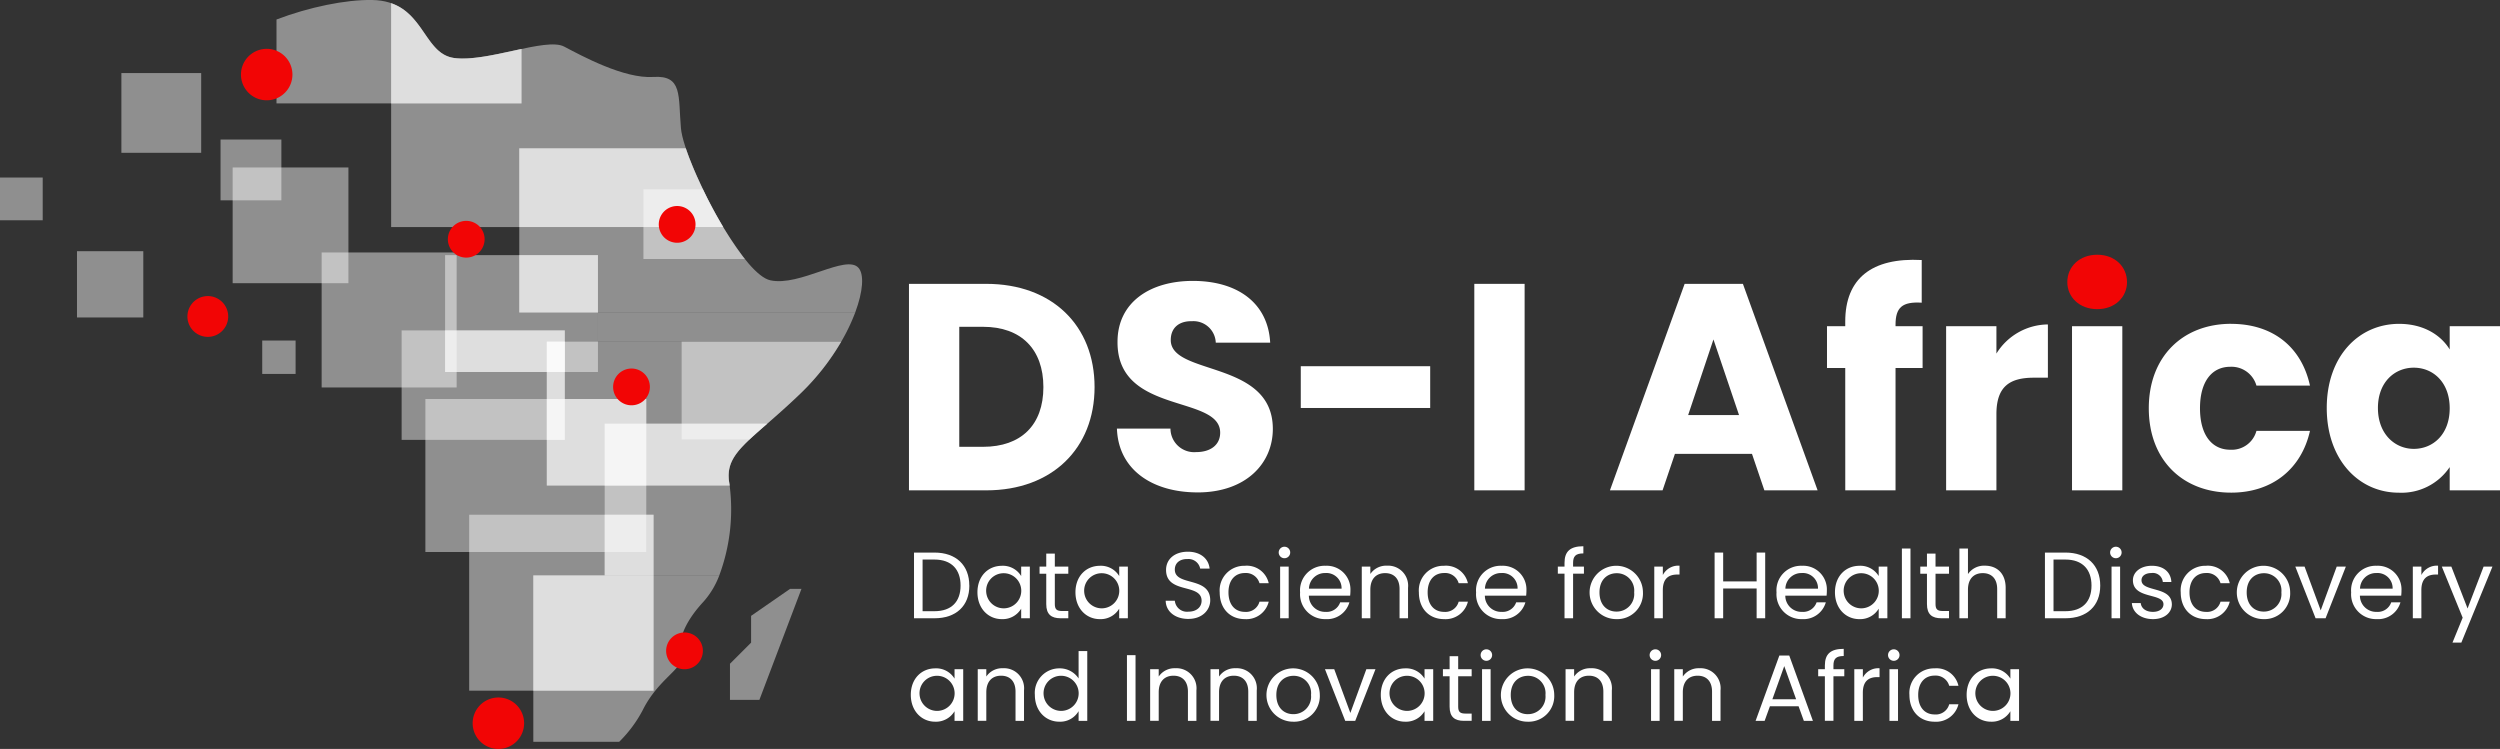 <svg xmlns="http://www.w3.org/2000/svg" xmlns:xlink="http://www.w3.org/1999/xlink" width="437.672" height="131.12" viewBox="0 0 437.672 131.12">
  <rect x="0" y="0" width="437.672" height="131.12" fill="#333333" stroke="none"/>
  <defs>
    <clipPath id="clip-path">
      <rect id="Rectangle_1606" data-name="Rectangle 1606" width="437.672" height="131.12" fill="none"/>
    </clipPath>
    <clipPath id="clip-path-3">
      <rect id="Rectangle_1556" data-name="Rectangle 1556" width="58.125" height="39.192" fill="none"/>
    </clipPath>
    <clipPath id="clip-path-4">
      <rect id="Rectangle_1558" data-name="Rectangle 1558" width="26.761" height="20.464" fill="none"/>
    </clipPath>
    <clipPath id="clip-path-5">
      <rect id="Rectangle_1559" data-name="Rectangle 1559" width="60.027" height="28.728" fill="none"/>
    </clipPath>
    <clipPath id="clip-path-6">
      <rect id="Rectangle_1560" data-name="Rectangle 1560" width="35.693" height="13.774" fill="none"/>
    </clipPath>
    <clipPath id="clip-path-7">
      <rect id="Rectangle_1562" data-name="Rectangle 1562" width="13.774" height="10.035" fill="none"/>
    </clipPath>
    <clipPath id="clip-path-8">
      <rect id="Rectangle_1563" data-name="Rectangle 1563" width="42.896" height="18.102" fill="none"/>
    </clipPath>
    <clipPath id="clip-path-9">
      <rect id="Rectangle_1564" data-name="Rectangle 1564" width="22.826" height="17.547" fill="none"/>
    </clipPath>
    <clipPath id="clip-path-10">
      <rect id="Rectangle_1566" data-name="Rectangle 1566" width="38.67" height="26.79" fill="none"/>
    </clipPath>
    <clipPath id="clip-path-11">
      <rect id="Rectangle_1567" data-name="Rectangle 1567" width="51.547" height="25.186" fill="none"/>
    </clipPath>
    <clipPath id="clip-path-12">
      <rect id="Rectangle_1569" data-name="Rectangle 1569" width="28.563" height="19.165" fill="none"/>
    </clipPath>
    <clipPath id="clip-path-13">
      <rect id="Rectangle_1571" data-name="Rectangle 1571" width="20.955" height="7.284" fill="none"/>
    </clipPath>
    <clipPath id="clip-path-14">
      <rect id="Rectangle_1573" data-name="Rectangle 1573" width="3.148" height="17.197" fill="none"/>
    </clipPath>
    <clipPath id="clip-path-15">
      <rect id="Rectangle_1575" data-name="Rectangle 1575" width="3.148" height="5.316" fill="none"/>
    </clipPath>
    <clipPath id="clip-path-16">
      <rect id="Rectangle_1576" data-name="Rectangle 1576" width="45.042" height="5.113" fill="none"/>
    </clipPath>
    <clipPath id="clip-path-17">
      <rect id="Rectangle_1578" data-name="Rectangle 1578" width="20.267" height="20.267" fill="none"/>
    </clipPath>
    <clipPath id="clip-path-18">
      <rect id="Rectangle_1580" data-name="Rectangle 1580" width="13.97" height="13.97" fill="none"/>
    </clipPath>
    <clipPath id="clip-path-19">
      <rect id="Rectangle_1582" data-name="Rectangle 1582" width="10.65" height="10.65" fill="none"/>
    </clipPath>
    <clipPath id="clip-path-20">
      <rect id="Rectangle_1584" data-name="Rectangle 1584" width="23.634" height="23.635" fill="none"/>
    </clipPath>
    <clipPath id="clip-path-21">
      <rect id="Rectangle_1586" data-name="Rectangle 1586" width="11.609" height="11.609" fill="none"/>
    </clipPath>
    <clipPath id="clip-path-22">
      <rect id="Rectangle_1588" data-name="Rectangle 1588" width="7.477" height="7.477" fill="none"/>
    </clipPath>
    <clipPath id="clip-path-23">
      <rect id="Rectangle_1590" data-name="Rectangle 1590" width="5.843" height="5.844" fill="none"/>
    </clipPath>
    <clipPath id="clip-path-24">
      <rect id="Rectangle_1591" data-name="Rectangle 1591" width="28.452" height="26.564" fill="none"/>
    </clipPath>
    <clipPath id="clip-path-25">
      <rect id="Rectangle_1593" data-name="Rectangle 1593" width="17.413" height="15.153" fill="none"/>
    </clipPath>
    <clipPath id="clip-path-26">
      <rect id="Rectangle_1594" data-name="Rectangle 1594" width="28.452" height="10.824" fill="none"/>
    </clipPath>
    <clipPath id="clip-path-27">
      <rect id="Rectangle_1596" data-name="Rectangle 1596" width="32.282" height="30.8" fill="none"/>
    </clipPath>
    <clipPath id="clip-path-28">
      <rect id="Rectangle_1598" data-name="Rectangle 1598" width="8.558" height="10.627" fill="none"/>
    </clipPath>
    <clipPath id="clip-path-29">
      <rect id="Rectangle_1599" data-name="Rectangle 1599" width="32.556" height="29.121" fill="none"/>
    </clipPath>
    <clipPath id="clip-path-30">
      <rect id="Rectangle_1601" data-name="Rectangle 1601" width="21.054" height="20.174" fill="none"/>
    </clipPath>
    <clipPath id="clip-path-31">
      <rect id="Rectangle_1602" data-name="Rectangle 1602" width="27.94" height="17.114" fill="none"/>
    </clipPath>
    <clipPath id="clip-path-32">
      <rect id="Rectangle_1603" data-name="Rectangle 1603" width="17.759" height="12.199" fill="none"/>
    </clipPath>
    <clipPath id="clip-path-33">
      <rect id="Rectangle_1604" data-name="Rectangle 1604" width="12.524" height="19.431" fill="none"/>
    </clipPath>
  </defs>
  <g id="Group_545" data-name="Group 545" clip-path="url(#clip-path)">
    <g id="Group_544" data-name="Group 544">
      <g id="Group_543" data-name="Group 543" clip-path="url(#clip-path)">
        <path id="Path_1654" data-name="Path 1654" d="M258.3,156.076c0,3.564-2.326,5.726-6.1,5.726H248.61V150.3h3.581c3.779,0,6.1,2.212,6.1,5.776m-6.1,4.488c3,0,4.571-1.683,4.571-4.488s-1.568-4.554-4.571-4.554h-2.079v9.042Z" transform="translate(-88.596 -53.562)" fill="#fff"/>
        <path id="Path_1655" data-name="Path 1655" d="M270.155,153.89a3.753,3.753,0,0,1,3.366,1.8v-1.65h1.518v9.043h-1.518V161.4a3.777,3.777,0,0,1-3.383,1.832c-2.409,0-4.273-1.9-4.273-4.7,0-2.822,1.865-4.637,4.29-4.637m.3,1.3a3.053,3.053,0,0,0-3.053,3.333,3.073,3.073,0,1,0,3.053-3.333" transform="translate(-94.745 -54.841)" fill="#fff"/>
        <path id="Path_1656" data-name="Path 1656" d="M283.933,154.1H282.76V152.86h1.173v-2.277h1.5v2.277h2.36V154.1h-2.36v5.33c0,.891.33,1.2,1.254,1.2h1.106V161.9H286.44c-1.6,0-2.508-.66-2.508-2.475Z" transform="translate(-100.766 -53.662)" fill="#fff"/>
        <path id="Path_1657" data-name="Path 1657" d="M296.82,153.89a3.754,3.754,0,0,1,3.367,1.8v-1.65H301.7v9.043h-1.518V161.4a3.779,3.779,0,0,1-3.384,1.832c-2.409,0-4.273-1.9-4.273-4.7,0-2.822,1.865-4.637,4.29-4.637m.3,1.3a3.053,3.053,0,0,0-3.053,3.333,3.073,3.073,0,1,0,3.053-3.333" transform="translate(-104.247 -54.841)" fill="#fff"/>
        <path id="Path_1658" data-name="Path 1658" d="M321.044,161.836c-2.31,0-3.944-1.287-3.977-3.185h1.6a2.131,2.131,0,0,0,2.376,1.914c1.452,0,2.31-.825,2.31-1.914,0-3.1-6.221-1.122-6.221-5.4,0-1.9,1.534-3.184,3.812-3.184,2.195,0,3.631,1.2,3.812,2.954h-1.65a2.084,2.084,0,0,0-2.228-1.667c-1.238-.033-2.212.611-2.212,1.848,0,2.97,6.2,1.122,6.2,5.38,0,1.634-1.336,3.251-3.828,3.251" transform="translate(-112.991 -53.48)" fill="#fff"/>
        <path id="Path_1659" data-name="Path 1659" d="M336.165,153.89a3.93,3.93,0,0,1,4.175,3.053h-1.617a2.464,2.464,0,0,0-2.558-1.782c-1.65,0-2.871,1.171-2.871,3.383,0,2.244,1.221,3.416,2.871,3.416a2.426,2.426,0,0,0,2.558-1.782h1.617a4.022,4.022,0,0,1-4.175,3.053c-2.575,0-4.406-1.815-4.406-4.686a4.3,4.3,0,0,1,4.406-4.653" transform="translate(-118.227 -54.841)" fill="#fff"/>
        <path id="Path_1660" data-name="Path 1660" d="M347.809,149.683a1.007,1.007,0,1,1,1.023,1.023,1.008,1.008,0,0,1-1.023-1.023m.248,2.492h1.5v9.043h-1.5Z" transform="translate(-123.947 -52.977)" fill="#fff"/>
        <path id="Path_1661" data-name="Path 1661" d="M358.1,163.23a4.356,4.356,0,0,1-4.472-4.686,4.3,4.3,0,0,1,4.472-4.653,4.145,4.145,0,0,1,4.34,4.323,8.169,8.169,0,0,1-.05.908h-7.228a2.843,2.843,0,0,0,2.938,2.838,2.484,2.484,0,0,0,2.541-1.667h1.617a4.066,4.066,0,0,1-4.159,2.938m-2.921-5.33h5.71a2.654,2.654,0,0,0-2.854-2.739,2.8,2.8,0,0,0-2.855,2.739" transform="translate(-126.021 -54.841)" fill="#fff"/>
        <path id="Path_1662" data-name="Path 1662" d="M377.016,157.957c0-1.848-1.006-2.789-2.524-2.789-1.535,0-2.591.957-2.591,2.9v5h-1.5V154.03h1.5v1.287a3.342,3.342,0,0,1,2.9-1.452,3.508,3.508,0,0,1,3.7,3.878v5.33h-1.486Z" transform="translate(-131.997 -54.832)" fill="#fff"/>
        <path id="Path_1663" data-name="Path 1663" d="M390.342,153.89a3.93,3.93,0,0,1,4.175,3.053H392.9a2.464,2.464,0,0,0-2.558-1.782c-1.65,0-2.871,1.171-2.871,3.383,0,2.244,1.221,3.416,2.871,3.416a2.426,2.426,0,0,0,2.558-1.782h1.617a4.022,4.022,0,0,1-4.175,3.053c-2.575,0-4.406-1.815-4.406-4.686a4.3,4.3,0,0,1,4.406-4.653" transform="translate(-137.534 -54.841)" fill="#fff"/>
        <path id="Path_1664" data-name="Path 1664" d="M405.971,163.23a4.356,4.356,0,0,1-4.472-4.686,4.3,4.3,0,0,1,4.472-4.653,4.145,4.145,0,0,1,4.34,4.323,8.176,8.176,0,0,1-.05.908h-7.227a2.842,2.842,0,0,0,2.937,2.838,2.484,2.484,0,0,0,2.541-1.667h1.617a4.066,4.066,0,0,1-4.159,2.938m-2.921-5.33h5.71a2.654,2.654,0,0,0-2.855-2.739,2.8,2.8,0,0,0-2.855,2.739" transform="translate(-143.08 -54.841)" fill="#fff"/>
        <path id="Path_1665" data-name="Path 1665" d="M424.9,153.386H423.73v-1.238H424.9V151.5c0-2.013.99-2.92,3.3-2.92v1.254c-1.353,0-1.8.495-1.8,1.666v.644h1.9v1.238h-1.9v7.805h-1.5Z" transform="translate(-151.002 -52.95)" fill="#fff"/>
        <path id="Path_1666" data-name="Path 1666" d="M437.183,163.23a4.67,4.67,0,1,1,4.637-4.686,4.484,4.484,0,0,1-4.637,4.686m0-1.32a3.07,3.07,0,0,0,3.1-3.366,3.038,3.038,0,0,0-3.052-3.35c-1.585,0-3.02,1.073-3.02,3.35,0,2.293,1.4,3.366,2.97,3.366" transform="translate(-154.191 -54.841)" fill="#fff"/>
        <path id="Path_1667" data-name="Path 1667" d="M451.462,163.072h-1.5v-9.043h1.5V155.5a3.043,3.043,0,0,1,2.92-1.634v1.551h-.4c-1.436,0-2.524.644-2.524,2.739Z" transform="translate(-160.35 -54.832)" fill="#fff"/>
        <path id="Path_1668" data-name="Path 1668" d="M473.728,156.588h-5.858V161.8h-1.5V150.3h1.5v5.049h5.858V150.3h1.5v11.5h-1.5Z" transform="translate(-166.197 -53.562)" fill="#fff"/>
        <path id="Path_1669" data-name="Path 1669" d="M487.686,163.23a4.356,4.356,0,0,1-4.472-4.686,4.3,4.3,0,0,1,4.472-4.653,4.145,4.145,0,0,1,4.34,4.323,8.206,8.206,0,0,1-.049.908h-7.227a2.842,2.842,0,0,0,2.937,2.838,2.484,2.484,0,0,0,2.541-1.667h1.617a4.066,4.066,0,0,1-4.159,2.938m-2.921-5.33h5.71a2.654,2.654,0,0,0-2.854-2.739,2.8,2.8,0,0,0-2.855,2.739" transform="translate(-172.2 -54.841)" fill="#fff"/>
        <path id="Path_1670" data-name="Path 1670" d="M503.4,153.89a3.754,3.754,0,0,1,3.367,1.8v-1.65h1.518v9.043h-1.518V161.4a3.779,3.779,0,0,1-3.384,1.832c-2.409,0-4.273-1.9-4.273-4.7,0-2.822,1.865-4.637,4.29-4.637m.3,1.3a3.053,3.053,0,0,0-3.053,3.333,3.073,3.073,0,1,0,3.053-3.333" transform="translate(-177.866 -54.841)" fill="#fff"/>
        <rect id="Rectangle_1551" data-name="Rectangle 1551" width="1.501" height="12.211" transform="translate(332.963 96.029)" fill="#fff"/>
        <path id="Path_1671" data-name="Path 1671" d="M523.486,154.1h-1.171V152.86h1.171v-2.277h1.5v2.277h2.36V154.1h-2.36v5.33c0,.891.33,1.2,1.254,1.2h1.106V161.9h-1.353c-1.6,0-2.508-.66-2.508-2.475Z" transform="translate(-186.135 -53.662)" fill="#fff"/>
        <path id="Path_1672" data-name="Path 1672" d="M532.956,149.2h1.5v4.472a3.4,3.4,0,0,1,2.987-1.469c2.013,0,3.613,1.287,3.613,3.878v5.33h-1.485v-5.116c0-1.848-1.006-2.788-2.524-2.788-1.534,0-2.591.957-2.591,2.9v5h-1.5Z" transform="translate(-189.927 -53.169)" fill="#fff"/>
        <path id="Path_1673" data-name="Path 1673" d="M565.9,156.076c0,3.564-2.326,5.726-6.1,5.726h-3.581V150.3h3.581c3.779,0,6.1,2.212,6.1,5.776m-6.1,4.488c3,0,4.571-1.683,4.571-4.488s-1.568-4.554-4.571-4.554h-2.079v9.042Z" transform="translate(-198.214 -53.562)" fill="#fff"/>
        <path id="Path_1674" data-name="Path 1674" d="M573.953,149.683a1.007,1.007,0,1,1,1.023,1.023,1.008,1.008,0,0,1-1.023-1.023m.248,2.492h1.5v9.043h-1.5Z" transform="translate(-204.536 -52.977)" fill="#fff"/>
        <path id="Path_1675" data-name="Path 1675" d="M583.572,163.23c-2.112,0-3.6-1.155-3.7-2.806h1.552c.082.875.857,1.535,2.128,1.535,1.188,0,1.849-.594,1.849-1.337,0-2.013-5.347-.841-5.347-4.208,0-1.386,1.3-2.524,3.317-2.524,2,0,3.317,1.073,3.416,2.838h-1.5a1.74,1.74,0,0,0-1.964-1.567c-1.106,0-1.766.528-1.766,1.254,0,2.145,5.248.974,5.314,4.208,0,1.485-1.3,2.607-3.3,2.607" transform="translate(-206.647 -54.841)" fill="#fff"/>
        <path id="Path_1676" data-name="Path 1676" d="M597.564,153.89a3.93,3.93,0,0,1,4.175,3.053h-1.617a2.464,2.464,0,0,0-2.558-1.782c-1.65,0-2.871,1.171-2.871,3.383,0,2.244,1.221,3.416,2.871,3.416a2.426,2.426,0,0,0,2.558-1.782h1.617a4.022,4.022,0,0,1-4.175,3.053c-2.574,0-4.406-1.815-4.406-4.686a4.3,4.3,0,0,1,4.406-4.653" transform="translate(-211.38 -54.841)" fill="#fff"/>
        <path id="Path_1677" data-name="Path 1677" d="M613.226,163.23a4.67,4.67,0,1,1,4.637-4.686,4.483,4.483,0,0,1-4.637,4.686m0-1.32a3.07,3.07,0,0,0,3.1-3.366,3.038,3.038,0,0,0-3.053-3.35c-1.585,0-3.02,1.073-3.02,3.35,0,2.293,1.4,3.366,2.97,3.366" transform="translate(-216.927 -54.841)" fill="#fff"/>
        <path id="Path_1678" data-name="Path 1678" d="M625.953,154.121l2.822,7.657,2.8-7.657h1.6l-3.547,9.043h-1.749l-3.548-9.043Z" transform="translate(-222.491 -54.923)" fill="#fff"/>
        <path id="Path_1679" data-name="Path 1679" d="M643.986,163.23a4.356,4.356,0,0,1-4.472-4.686,4.3,4.3,0,0,1,4.472-4.653,4.145,4.145,0,0,1,4.34,4.323,8.176,8.176,0,0,1-.05.908h-7.227a2.842,2.842,0,0,0,2.937,2.838,2.484,2.484,0,0,0,2.541-1.667h1.617a4.066,4.066,0,0,1-4.159,2.938m-2.921-5.33h5.71a2.654,2.654,0,0,0-2.854-2.739,2.8,2.8,0,0,0-2.855,2.739" transform="translate(-227.9 -54.841)" fill="#fff"/>
        <path id="Path_1680" data-name="Path 1680" d="M657.785,163.072h-1.5v-9.043h1.5V155.5a3.045,3.045,0,0,1,2.92-1.634v1.551h-.4c-1.435,0-2.524.644-2.524,2.739Z" transform="translate(-233.876 -54.832)" fill="#fff"/>
        <path id="Path_1681" data-name="Path 1681" d="M671.49,154.121h1.551l-5.446,13.3h-1.551l1.782-4.356-3.647-8.944h1.667l2.838,7.327Z" transform="translate(-236.69 -54.923)" fill="#fff"/>
        <path id="Path_1682" data-name="Path 1682" d="M252.028,181.793a3.755,3.755,0,0,1,3.367,1.8v-1.65h1.518v9.043h-1.518V189.3a3.778,3.778,0,0,1-3.384,1.832c-2.408,0-4.273-1.9-4.273-4.7,0-2.822,1.865-4.637,4.29-4.637m.3,1.3a3.053,3.053,0,0,0-3.053,3.333,3.073,3.073,0,1,0,3.053-3.333" transform="translate(-88.285 -64.785)" fill="#fff"/>
        <path id="Path_1683" data-name="Path 1683" d="M272.559,185.86c0-1.848-1.007-2.789-2.524-2.789-1.535,0-2.591.957-2.591,2.9v5h-1.5v-9.042h1.5v1.287a3.342,3.342,0,0,1,2.9-1.452,3.508,3.508,0,0,1,3.7,3.878v5.33h-1.485Z" transform="translate(-94.772 -64.776)" fill="#fff"/>
        <path id="Path_1684" data-name="Path 1684" d="M285.787,180.121a3.945,3.945,0,0,1,3.35,1.766V177.1h1.518v12.211h-1.518v-1.7a3.715,3.715,0,0,1-3.367,1.848c-2.425,0-4.29-1.9-4.29-4.7a4.289,4.289,0,0,1,4.307-4.637m.281,1.3a3.053,3.053,0,0,0-3.053,3.333,3.073,3.073,0,1,0,3.053-3.333" transform="translate(-100.309 -63.113)" fill="#fff"/>
        <rect id="Rectangle_1552" data-name="Rectangle 1552" width="1.502" height="11.501" transform="translate(197.294 114.698)" fill="#fff"/>
        <path id="Path_1685" data-name="Path 1685" d="M319.454,185.86c0-1.848-1.007-2.789-2.524-2.789-1.534,0-2.591.957-2.591,2.9v5h-1.5v-9.042h1.5v1.287a3.34,3.34,0,0,1,2.9-1.452,3.508,3.508,0,0,1,3.7,3.878v5.33h-1.485Z" transform="translate(-111.484 -64.776)" fill="#fff"/>
        <path id="Path_1686" data-name="Path 1686" d="M335.864,185.86c0-1.848-1.007-2.789-2.524-2.789-1.534,0-2.591.957-2.591,2.9v5h-1.5v-9.042h1.5v1.287a3.34,3.34,0,0,1,2.9-1.452,3.508,3.508,0,0,1,3.7,3.878v5.33h-1.485Z" transform="translate(-117.332 -64.776)" fill="#fff"/>
        <path id="Path_1687" data-name="Path 1687" d="M349.289,191.133a4.67,4.67,0,1,1,4.637-4.686,4.484,4.484,0,0,1-4.637,4.686m0-1.32a3.069,3.069,0,0,0,3.1-3.366,3.037,3.037,0,0,0-3.052-3.349c-1.585,0-3.02,1.072-3.02,3.349,0,2.294,1.4,3.366,2.97,3.366" transform="translate(-122.869 -64.785)" fill="#fff"/>
        <path id="Path_1688" data-name="Path 1688" d="M362.016,182.024l2.822,7.657,2.8-7.657h1.6l-3.547,9.042h-1.749l-3.548-9.042Z" transform="translate(-128.433 -64.867)" fill="#fff"/>
        <path id="Path_1689" data-name="Path 1689" d="M379.868,181.793a3.753,3.753,0,0,1,3.366,1.8v-1.65h1.518v9.043h-1.518V189.3a3.776,3.776,0,0,1-3.383,1.832c-2.408,0-4.273-1.9-4.273-4.7,0-2.822,1.865-4.637,4.29-4.637m.3,1.3a3.053,3.053,0,0,0-3.053,3.333,3.073,3.073,0,1,0,3.053-3.333" transform="translate(-133.843 -64.785)" fill="#fff"/>
        <path id="Path_1690" data-name="Path 1690" d="M393.645,182h-1.172v-1.238h1.172v-2.277h1.5v2.277h2.359V182h-2.359v5.33c0,.891.33,1.2,1.254,1.2h1.105v1.271h-1.353c-1.6,0-2.508-.66-2.508-2.475Z" transform="translate(-139.863 -63.606)" fill="#fff"/>
        <path id="Path_1691" data-name="Path 1691" d="M402.729,177.586a1.007,1.007,0,1,1,1.023,1.023,1.008,1.008,0,0,1-1.023-1.023m.248,2.492h1.5v9.042h-1.5Z" transform="translate(-143.518 -62.921)" fill="#fff"/>
        <path id="Path_1692" data-name="Path 1692" d="M413.055,191.133a4.67,4.67,0,1,1,4.637-4.686,4.483,4.483,0,0,1-4.637,4.686m0-1.32a3.07,3.07,0,0,0,3.1-3.366A3.038,3.038,0,0,0,413.1,183.1c-1.585,0-3.02,1.072-3.02,3.349,0,2.294,1.4,3.366,2.97,3.366" transform="translate(-145.593 -64.785)" fill="#fff"/>
        <path id="Path_1693" data-name="Path 1693" d="M432.448,185.86c0-1.848-1.006-2.789-2.524-2.789-1.535,0-2.591.957-2.591,2.9v5h-1.5v-9.042h1.5v1.287a3.342,3.342,0,0,1,2.9-1.452,3.508,3.508,0,0,1,3.7,3.878v5.33h-1.485Z" transform="translate(-151.751 -64.776)" fill="#fff"/>
        <path id="Path_1694" data-name="Path 1694" d="M448.7,177.586a1.007,1.007,0,1,1,1.023,1.023,1.008,1.008,0,0,1-1.023-1.023m.248,2.492h1.5v9.042h-1.5Z" transform="translate(-159.901 -62.921)" fill="#fff"/>
        <path id="Path_1695" data-name="Path 1695" d="M462.011,185.86c0-1.848-1.006-2.789-2.524-2.789-1.535,0-2.591.957-2.591,2.9v5h-1.5v-9.042h1.5v1.287a3.342,3.342,0,0,1,2.9-1.452,3.508,3.508,0,0,1,3.7,3.878v5.33h-1.485Z" transform="translate(-162.286 -64.776)" fill="#fff"/>
        <path id="Path_1696" data-name="Path 1696" d="M485.046,187.185h-5.017l-.924,2.557h-1.584l4.159-11.435h1.733l4.142,11.435H485.97Zm-2.508-7.03-2.08,5.808h4.159Z" transform="translate(-170.172 -63.542)" fill="#fff"/>
        <path id="Path_1697" data-name="Path 1697" d="M495.717,181.288h-1.171V180.05h1.171v-.644c0-2.013.99-2.921,3.3-2.921v1.254c-1.354,0-1.8.495-1.8,1.666v.644h1.9v1.238h-1.9v7.8h-1.5Z" transform="translate(-176.239 -62.893)" fill="#fff"/>
        <path id="Path_1698" data-name="Path 1698" d="M505.867,190.975h-1.5v-9.042h1.5V183.4a3.047,3.047,0,0,1,2.921-1.634v1.551h-.4c-1.436,0-2.525.644-2.525,2.739Z" transform="translate(-179.738 -64.775)" fill="#fff"/>
        <path id="Path_1699" data-name="Path 1699" d="M513.545,177.586a1.007,1.007,0,1,1,1.023,1.023,1.008,1.008,0,0,1-1.023-1.023m.248,2.492h1.5v9.042h-1.5Z" transform="translate(-183.009 -62.921)" fill="#fff"/>
        <path id="Path_1700" data-name="Path 1700" d="M523.771,181.793a3.93,3.93,0,0,1,4.175,3.053h-1.617a2.464,2.464,0,0,0-2.558-1.782c-1.65,0-2.871,1.172-2.871,3.383,0,2.244,1.221,3.416,2.871,3.416a2.426,2.426,0,0,0,2.558-1.782h1.617a4.022,4.022,0,0,1-4.175,3.053c-2.575,0-4.406-1.815-4.406-4.686a4.3,4.3,0,0,1,4.406-4.653" transform="translate(-185.083 -64.785)" fill="#fff"/>
        <path id="Path_1701" data-name="Path 1701" d="M539.218,181.793a3.753,3.753,0,0,1,3.366,1.8v-1.65H544.1v9.043h-1.518V189.3a3.776,3.776,0,0,1-3.383,1.832c-2.409,0-4.273-1.9-4.273-4.7,0-2.822,1.865-4.637,4.29-4.637m.3,1.3a3.053,3.053,0,0,0-3.053,3.333,3.073,3.073,0,1,0,3.053-3.333" transform="translate(-190.629 -64.785)" fill="#fff"/>
        <path id="Path_1702" data-name="Path 1702" d="M279.733,95.284c0,10.711-7.415,18.075-18.951,18.075H247.24V77.209h13.542c11.535,0,18.951,7.312,18.951,18.075m-19.516,10.453c6.642,0,10.556-3.81,10.556-10.453s-3.914-10.556-10.556-10.556h-4.171v21.01Z" transform="translate(-88.108 -27.515)" fill="#fff"/>
        <path id="Path_1703" data-name="Path 1703" d="M317.914,113.433c-7.776,0-13.852-3.862-14.11-11.174h9.373a4.145,4.145,0,0,0,4.48,4.119c2.575,0,4.223-1.287,4.223-3.4,0-6.694-18.075-3.089-17.972-15.912,0-6.848,5.613-10.659,13.183-10.659,7.879,0,13.182,3.914,13.543,10.814h-9.526a3.912,3.912,0,0,0-4.171-3.759c-2.111-.051-3.708,1.03-3.708,3.3,0,6.283,17.869,3.451,17.869,15.552,0,6.076-4.737,11.123-13.182,11.123" transform="translate(-108.265 -27.229)" fill="#fff"/>
        <rect id="Rectangle_1553" data-name="Rectangle 1553" width="22.657" height="7.312" transform="translate(227.725 64.113)" fill="#fff"/>
        <rect id="Rectangle_1554" data-name="Rectangle 1554" width="8.806" height="36.149" transform="translate(258.106 49.694)" fill="#fff"/>
        <path id="Path_1704" data-name="Path 1704" d="M462.768,106.973H449.278l-2.163,6.385H437.9l13.079-36.149h10.2l13.079,36.149h-9.321Zm-6.745-20.032-4.429,13.234H460.5Z" transform="translate(-156.051 -27.515)" fill="#fff"/>
        <path id="Path_1705" data-name="Path 1705" d="M500.137,89.605h-3.194V82.293h3.194v-.824c0-7.518,4.634-11.226,13.388-10.762v7.467c-3.4-.206-4.583.824-4.583,3.862v.257h4.738v7.312h-4.738v21.421h-8.8Z" transform="translate(-177.093 -25.184)" fill="#fff"/>
        <path id="Path_1706" data-name="Path 1706" d="M538.151,117.292h-8.806V88.559h8.806v4.789a10.712,10.712,0,0,1,9.011-5.1V97.57h-2.42c-4.171,0-6.591,1.442-6.591,6.385Z" transform="translate(-188.64 -31.449)" fill="#fff"/>
        <rect id="Rectangle_1555" data-name="Rectangle 1555" width="8.806" height="28.734" transform="translate(362.746 57.11)" fill="#fff"/>
        <path id="Path_1707" data-name="Path 1707" d="M598.89,88.09c7.209,0,12.307,3.965,13.8,10.814h-9.372a4.54,4.54,0,0,0-4.583-3.3c-3.14,0-5.3,2.472-5.3,7.261s2.163,7.26,5.3,7.26a4.47,4.47,0,0,0,4.583-3.3h9.372c-1.493,6.643-6.591,10.813-13.8,10.813-8.445,0-14.419-5.664-14.419-14.778,0-9.063,5.974-14.779,14.419-14.779" transform="translate(-208.285 -31.392)" fill="#fff"/>
        <path id="Path_1708" data-name="Path 1708" d="M645.545,88.089c4.274,0,7.312,1.957,8.856,4.48V88.5h8.806v28.734H654.4v-4.068a10.158,10.158,0,0,1-8.908,4.48c-7,0-12.616-5.766-12.616-14.83s5.613-14.728,12.668-14.728m2.575,7.673c-3.3,0-6.283,2.472-6.283,7.055s2.988,7.158,6.283,7.158c3.347,0,6.282-2.523,6.282-7.106s-2.935-7.106-6.282-7.106" transform="translate(-225.535 -31.392)" fill="#fff"/>
        <path id="Path_1709" data-name="Path 1709" d="M562.308,74.077c0-2.678,2.111-4.789,5.253-4.789,3.089,0,5.2,2.111,5.2,4.789,0,2.627-2.111,4.738-5.2,4.738-3.142,0-5.253-2.111-5.253-4.738" transform="translate(-200.387 -24.692)" fill="#f20505"/>
        <g id="Group_452" data-name="Group 452" transform="translate(68.476 0.555)" opacity="0.45">
          <g id="Group_451" data-name="Group 451">
            <g id="Group_450" data-name="Group 450" clip-path="url(#clip-path-3)">
              <path id="Path_1710" data-name="Path 1710" d="M164.515,40.054H106.39V.862c5.809,2.015,6.122,8.88,10.984,9.595,5.655.832,16.133-3.658,19.293-2s10.479,5.655,15.635,5.322,4.324,3.326,4.823,8.981c.283,3.208,3.617,10.964,7.391,17.29" transform="translate(-106.39 -0.862)" fill="#fff" fill-rule="evenodd"/>
            </g>
          </g>
        </g>
        <g id="Group_455" data-name="Group 455" transform="translate(77.922 44.666)" opacity="0.45">
          <g id="Group_454" data-name="Group 454">
            <g id="Group_453" data-name="Group 453" clip-path="url(#clip-path-4)">
              <rect id="Rectangle_1557" data-name="Rectangle 1557" width="26.761" height="20.464" transform="translate(0 0.001)" fill="#fff"/>
            </g>
          </g>
        </g>
        <g id="Group_458" data-name="Group 458" transform="translate(90.908 25.973)" opacity="0.45">
          <g id="Group_457" data-name="Group 457">
            <g id="Group_456" data-name="Group 456" clip-path="url(#clip-path-5)">
              <path id="Path_1711" data-name="Path 1711" d="M141.242,40.354H170.4c2.611,7.814,10.416,22.111,14.775,23.095,5.156,1.164,13.305-4.657,15.468-2.162,1,1.151.79,4.11-.588,7.8H141.242Z" transform="translate(-141.242 -40.354)" fill="#fff" fill-rule="evenodd"/>
            </g>
          </g>
        </g>
        <g id="Group_461" data-name="Group 461" transform="translate(90.908 25.973)" opacity="0.45">
          <g id="Group_460" data-name="Group 460">
            <g id="Group_459" data-name="Group 459" clip-path="url(#clip-path-6)">
              <path id="Path_1712" data-name="Path 1712" d="M141.242,40.354H170.4c.037.11.075.221.113.333l.013.037.006.016v0l.114.322.032.091.1.275.022.061.008.021.135.364.01.026c.1.25.193.505.3.765l.043.109.1.25.039.1.014.034.14.343.048.117.136.326.015.035.017.042.124.292.005.01.1.229.068.157.086.194.132.3.006.015.1.218.075.167.091.2.139.3.016.034.077.167.1.212.093.2.145.308.126.264.045.095.126.261.151.311c.2.413.409.829.62,1.244l0,.006q.227.447.461.894l.044.085.141.267.165.312q.332.621.673,1.236l0,.005c.4.717.805,1.426,1.218,2.117H141.242Z" transform="translate(-141.242 -40.354)" fill="#fff" fill-rule="evenodd"/>
            </g>
          </g>
        </g>
        <g id="Group_464" data-name="Group 464" transform="translate(90.908 44.666)" opacity="0.45">
          <g id="Group_463" data-name="Group 463">
            <g id="Group_462" data-name="Group 462" clip-path="url(#clip-path-7)">
              <rect id="Rectangle_1561" data-name="Rectangle 1561" width="13.774" height="10.036" fill="#fff"/>
            </g>
          </g>
        </g>
        <g id="Group_467" data-name="Group 467" transform="translate(48.407)" opacity="0.45">
          <g id="Group_466" data-name="Group 466">
            <g id="Group_465" data-name="Group 465" clip-path="url(#clip-path-8)">
              <path id="Path_1713" data-name="Path 1713" d="M118.1,8.569V18.1h-42.9V3.416C80.9,1.245,87.324-.08,91.959,0c9.147.167,8.649,9.314,14.3,10.146,3.15.463,7.8-.725,11.842-1.581" transform="translate(-75.208 0)" fill="#fff" fill-rule="evenodd"/>
            </g>
          </g>
        </g>
        <g id="Group_470" data-name="Group 470" transform="translate(68.476 0.555)" opacity="0.45">
          <g id="Group_469" data-name="Group 469">
            <g id="Group_468" data-name="Group 468" clip-path="url(#clip-path-9)">
              <path id="Path_1714" data-name="Path 1714" d="M106.39,18.409V.862h0l.089.032c.068.024.135.048.2.074l.126.051.153.063.129.057.15.068.122.059.138.07.124.064c.047.024.093.051.139.076l.112.063.165.1c.06.037.12.074.178.112l.123.079.114.079.121.085.1.074.119.089.107.083.109.088.1.082.113.1.1.084.107.1.084.077h0l.071.068.117.112.089.089.1.1.1.1.084.089.094.1.1.11.073.082.1.117.076.089.1.115.066.08,0,.005q.077.094.153.189l.005.006.089.115.071.091.091.12.062.082.1.129.058.078.095.13.05.068.1.145.131.185.006.01.136.2.015.022.119.172.037.053.1.141.059.084.074.109.08.116.052.077.1.146.031.045.122.176.01.014.132.188.012.017q.152.216.305.426l0,.006.126.171.053.071.093.122.048.062.131.167.019.024c.049.062.1.122.148.182l.009.011.035.041.118.139.038.042.118.134.048.052.107.115.061.063.1.1.059.057c.039.038.079.075.118.112l.05.046c.056.051.113.1.171.151l.012.01c.053.046.107.091.162.134l.055.043.118.09.072.052.117.082.068.044.121.078.073.045.127.073.07.039c.064.035.129.069.2.1l0,0,.017.008c.061.029.123.057.186.084l.075.031c.048.019.1.039.145.057l.075.026c.048.017.1.033.145.049l.085.026.142.04.093.024c.053.014.107.025.161.037l.071.015c.081.017.163.03.247.043s.169.023.255.033l.021,0c.082.01.165.018.248.025l.035,0c.085.007.171.014.257.019h.023l.259.012h.043l.265.006h.313l.28-.006h.021c.095,0,.189-.006.285-.011h.037c.095,0,.19-.01.286-.016l.028,0,.3-.022h.011q.316-.026.639-.061h.008c.434-.047.879-.106,1.331-.174l.019,0,.293-.046.042-.006.093-.015q.289-.047.581-.1l.021,0,.35-.063.019,0c.579-.107,1.163-.223,1.748-.345l.024-.005.685-.145.1-.022.2-.042.052-.012.145-.032.2-.042.012,0,.185-.04.168-.037.028-.006.2-.042.127-.028.068-.015.2-.042.086-.019.107-.023.194-.042.046-.01.147-.032L128.643,9l.007,0,.185-.039.191-.041.19-.041v9.534Zm12.127-7.856.265.006Zm6.992-.88.685-.145Z" transform="translate(-106.39 -0.862)" fill="#fff" fill-rule="evenodd"/>
            </g>
          </g>
        </g>
        <g id="Group_473" data-name="Group 473" transform="translate(74.471 69.847)" opacity="0.45">
          <g id="Group_472" data-name="Group 472">
            <g id="Group_471" data-name="Group 471" clip-path="url(#clip-path-10)">
              <rect id="Rectangle_1565" data-name="Rectangle 1565" width="38.67" height="26.789" fill="#fff"/>
            </g>
          </g>
        </g>
        <g id="Group_476" data-name="Group 476" transform="translate(95.729 59.814)" opacity="0.45">
          <g id="Group_475" data-name="Group 475">
            <g id="Group_474" data-name="Group 474" clip-path="url(#clip-path-11)">
              <path id="Path_1715" data-name="Path 1715" d="M148.731,92.932h51.547a41.769,41.769,0,0,1-7.108,9.046c-8.815,8.482-13.472,10.312-12.474,15.8.02.111.039.225.057.339H148.731Z" transform="translate(-148.731 -92.932)" fill="#fff" fill-rule="evenodd"/>
            </g>
          </g>
        </g>
        <g id="Group_479" data-name="Group 479" transform="translate(70.313 57.846)" opacity="0.45">
          <g id="Group_478" data-name="Group 478">
            <g id="Group_477" data-name="Group 477" clip-path="url(#clip-path-12)">
              <rect id="Rectangle_1568" data-name="Rectangle 1568" width="28.563" height="19.165" fill="#fff"/>
            </g>
          </g>
        </g>
        <g id="Group_482" data-name="Group 482" transform="translate(77.922 57.846)" opacity="0.45">
          <g id="Group_481" data-name="Group 481">
            <g id="Group_480" data-name="Group 480" clip-path="url(#clip-path-13)">
              <rect id="Rectangle_1570" data-name="Rectangle 1570" width="20.955" height="7.283" transform="translate(0)" fill="#fff"/>
            </g>
          </g>
        </g>
        <g id="Group_485" data-name="Group 485" transform="translate(95.729 59.814)" opacity="0.45">
          <g id="Group_484" data-name="Group 484">
            <g id="Group_483" data-name="Group 483" clip-path="url(#clip-path-14)">
              <rect id="Rectangle_1572" data-name="Rectangle 1572" width="3.148" height="17.197" fill="#fff"/>
            </g>
          </g>
        </g>
        <g id="Group_488" data-name="Group 488" transform="translate(95.729 59.814)" opacity="0.45">
          <g id="Group_487" data-name="Group 487">
            <g id="Group_486" data-name="Group 486" clip-path="url(#clip-path-15)">
              <rect id="Rectangle_1574" data-name="Rectangle 1574" width="3.148" height="5.316" transform="translate(0)" fill="#fff"/>
            </g>
          </g>
        </g>
        <g id="Group_491" data-name="Group 491" transform="translate(104.683 54.701)" opacity="0.45">
          <g id="Group_490" data-name="Group 490">
            <g id="Group_489" data-name="Group 489" clip-path="url(#clip-path-16)">
              <path id="Path_1716" data-name="Path 1716" d="M162.643,90.1h42.594a33.933,33.933,0,0,0,2.448-5.113H162.643Z" transform="translate(-162.643 -84.988)" fill="#fff" fill-rule="evenodd"/>
            </g>
          </g>
        </g>
        <g id="Group_494" data-name="Group 494" transform="translate(40.731 29.314)" opacity="0.45">
          <g id="Group_493" data-name="Group 493">
            <g id="Group_492" data-name="Group 492" clip-path="url(#clip-path-17)">
              <rect id="Rectangle_1577" data-name="Rectangle 1577" width="20.267" height="20.267" transform="translate(0 -0.001)" fill="#fff"/>
            </g>
          </g>
        </g>
        <g id="Group_497" data-name="Group 497" transform="translate(21.251 12.786)" opacity="0.45">
          <g id="Group_496" data-name="Group 496">
            <g id="Group_495" data-name="Group 495" clip-path="url(#clip-path-18)">
              <rect id="Rectangle_1579" data-name="Rectangle 1579" width="13.97" height="13.971" transform="translate(0 -0.001)" fill="#fff"/>
            </g>
          </g>
        </g>
        <g id="Group_500" data-name="Group 500" transform="translate(38.611 24.426)" opacity="0.45">
          <g id="Group_499" data-name="Group 499">
            <g id="Group_498" data-name="Group 498" clip-path="url(#clip-path-19)">
              <rect id="Rectangle_1581" data-name="Rectangle 1581" width="10.65" height="10.651" transform="translate(0 -0.001)" fill="#fff"/>
            </g>
          </g>
        </g>
        <g id="Group_503" data-name="Group 503" transform="translate(56.309 44.203)" opacity="0.45">
          <g id="Group_502" data-name="Group 502">
            <g id="Group_501" data-name="Group 501" clip-path="url(#clip-path-20)">
              <rect id="Rectangle_1583" data-name="Rectangle 1583" width="23.634" height="23.634" transform="translate(0)" fill="#fff"/>
            </g>
          </g>
        </g>
        <g id="Group_506" data-name="Group 506" transform="translate(13.479 43.974)" opacity="0.45">
          <g id="Group_505" data-name="Group 505">
            <g id="Group_504" data-name="Group 504" clip-path="url(#clip-path-21)">
              <rect id="Rectangle_1585" data-name="Rectangle 1585" width="11.609" height="11.609" transform="translate(0)" fill="#fff"/>
            </g>
          </g>
        </g>
        <g id="Group_509" data-name="Group 509" transform="translate(0 31.085)" opacity="0.45">
          <g id="Group_508" data-name="Group 508">
            <g id="Group_507" data-name="Group 507" clip-path="url(#clip-path-22)">
              <rect id="Rectangle_1587" data-name="Rectangle 1587" width="7.477" height="7.477" fill="#fff"/>
            </g>
          </g>
        </g>
        <g id="Group_512" data-name="Group 512" transform="translate(45.907 59.619)" opacity="0.45">
          <g id="Group_511" data-name="Group 511">
            <g id="Group_510" data-name="Group 510" clip-path="url(#clip-path-23)">
              <rect id="Rectangle_1589" data-name="Rectangle 1589" width="5.843" height="5.844" transform="translate(0 0)" fill="#fff"/>
            </g>
          </g>
        </g>
        <g id="Group_515" data-name="Group 515" transform="translate(105.861 74.176)" opacity="0.45">
          <g id="Group_514" data-name="Group 514">
            <g id="Group_513" data-name="Group 513" clip-path="url(#clip-path-24)">
              <path id="Path_1717" data-name="Path 1717" d="M192.926,115.246H164.474V141.81h20.06a33.075,33.075,0,0,0,1.772-16.08c-.747-4.1,1.67-6.162,6.62-10.484" transform="translate(-164.474 -115.246)" fill="#fff" fill-rule="evenodd"/>
            </g>
          </g>
        </g>
        <g id="Group_518" data-name="Group 518" transform="translate(95.729 69.847)" opacity="0.45">
          <g id="Group_517" data-name="Group 517">
            <g id="Group_516" data-name="Group 516" clip-path="url(#clip-path-25)">
              <rect id="Rectangle_1592" data-name="Rectangle 1592" width="17.413" height="15.153" fill="#fff"/>
            </g>
          </g>
        </g>
        <g id="Group_521" data-name="Group 521" transform="translate(105.861 74.176)" opacity="0.45">
          <g id="Group_520" data-name="Group 520">
            <g id="Group_519" data-name="Group 519" clip-path="url(#clip-path-26)">
              <path id="Path_1718" data-name="Path 1718" d="M192.926,115.246H164.474V126.07h21.889c-.019-.115-.037-.229-.057-.34-.747-4.1,1.67-6.162,6.62-10.484" transform="translate(-164.474 -115.246)" fill="#fff" fill-rule="evenodd"/>
            </g>
          </g>
        </g>
        <g id="Group_524" data-name="Group 524" transform="translate(82.138 90.114)" opacity="0.45">
          <g id="Group_523" data-name="Group 523">
            <g id="Group_522" data-name="Group 522" clip-path="url(#clip-path-27)">
              <rect id="Rectangle_1595" data-name="Rectangle 1595" width="32.282" height="30.801" transform="translate(0 0)" fill="#fff"/>
            </g>
          </g>
        </g>
        <g id="Group_527" data-name="Group 527" transform="translate(105.861 90.114)" opacity="0.45">
          <g id="Group_526" data-name="Group 526">
            <g id="Group_525" data-name="Group 525" clip-path="url(#clip-path-28)">
              <rect id="Rectangle_1597" data-name="Rectangle 1597" width="8.558" height="10.626" transform="translate(0 0)" fill="#fff"/>
            </g>
          </g>
        </g>
        <g id="Group_530" data-name="Group 530" transform="translate(93.366 100.74)" opacity="0.45">
          <g id="Group_529" data-name="Group 529">
            <g id="Group_528" data-name="Group 528" clip-path="url(#clip-path-29)">
              <path id="Path_1719" data-name="Path 1719" d="M177.616,156.518H145.06v29.121H160.1a22.357,22.357,0,0,0,4.154-5.614c2.661-5.323,7.152-7.319,6.653-9.148s-.332-5.156,3.992-9.813a14.684,14.684,0,0,0,2.718-4.545" transform="translate(-145.06 -156.518)" fill="#fff" fill-rule="evenodd"/>
            </g>
          </g>
        </g>
        <g id="Group_533" data-name="Group 533" transform="translate(93.366 100.74)" opacity="0.45">
          <g id="Group_532" data-name="Group 532">
            <g id="Group_531" data-name="Group 531" clip-path="url(#clip-path-30)">
              <rect id="Rectangle_1600" data-name="Rectangle 1600" width="21.054" height="20.173" transform="translate(0 0)" fill="#fff"/>
            </g>
          </g>
        </g>
        <g id="Group_536" data-name="Group 536" transform="translate(119.336 59.814)" opacity="0.45">
          <g id="Group_535" data-name="Group 535">
            <g id="Group_534" data-name="Group 534" clip-path="url(#clip-path-31)">
              <path id="Path_1720" data-name="Path 1720" d="M197.3,110.046h-11.89V92.932h27.94a41.787,41.787,0,0,1-7.108,9.046c-3.788,3.646-6.808,6.062-8.941,8.068" transform="translate(-185.41 -92.932)" fill="#fff" fill-rule="evenodd"/>
            </g>
          </g>
        </g>
        <g id="Group_539" data-name="Group 539" transform="translate(112.645 33.147)" opacity="0.45">
          <g id="Group_538" data-name="Group 538">
            <g id="Group_537" data-name="Group 537" clip-path="url(#clip-path-32)">
              <path id="Path_1721" data-name="Path 1721" d="M175.014,51.5h10.417a68.449,68.449,0,0,0,7.341,12.2H175.014Z" transform="translate(-175.014 -51.499)" fill="#fff" fill-rule="evenodd"/>
            </g>
          </g>
        </g>
        <g id="Group_542" data-name="Group 542" transform="translate(127.789 103.091)" opacity="0.45">
          <g id="Group_541" data-name="Group 541">
            <g id="Group_540" data-name="Group 540" clip-path="url(#clip-path-33)">
              <path id="Path_1722" data-name="Path 1722" d="M208.405,160.17h2.661L203.7,179.6h-5.153v-6.317l3.7-3.7v-4.688l6.823-4.725" transform="translate(-198.542 -160.17)" fill="#fff"/>
            </g>
          </g>
        </g>
        <path id="Path_1723" data-name="Path 1723" d="M128.828,192.7a4.505,4.505,0,1,0,5.762-2.718,4.51,4.51,0,0,0-5.762,2.718" transform="translate(-45.816 -67.609)" fill="#f20505"/>
        <path id="Path_1724" data-name="Path 1724" d="M166.957,102.372a3.218,3.218,0,1,0,4.115-1.942,3.222,3.222,0,0,0-4.115,1.942" transform="translate(-59.43 -35.722)" fill="#f20505"/>
        <path id="Path_1725" data-name="Path 1725" d="M65.809,16.265a4.505,4.505,0,1,0,5.762-2.718,4.51,4.51,0,0,0-5.762,2.718" transform="translate(-23.358 -4.733)" fill="#f20505"/>
        <path id="Path_1726" data-name="Path 1726" d="M128.133,62.424A3.217,3.217,0,1,0,125.9,66.39a3.22,3.22,0,0,0,2.232-3.966" transform="translate(-43.411 -21.408)" fill="#f20505"/>
        <path id="Path_1727" data-name="Path 1727" d="M57.987,83.14a3.57,3.57,0,1,0-2.477,4.4,3.573,3.573,0,0,0,2.477-4.4" transform="translate(-18.167 -28.698)" fill="#f20505"/>
        <path id="Path_1728" data-name="Path 1728" d="M185.5,58.384a3.217,3.217,0,1,0-2.232,3.966,3.22,3.22,0,0,0,2.232-3.966" transform="translate(-63.854 -19.968)" fill="#f20505"/>
        <path id="Path_1729" data-name="Path 1729" d="M187.5,174.384a3.217,3.217,0,1,0-2.232,3.966,3.22,3.22,0,0,0,2.232-3.966" transform="translate(-64.566 -61.306)" fill="#f20505"/>
      </g>
    </g>
  </g>
</svg>
